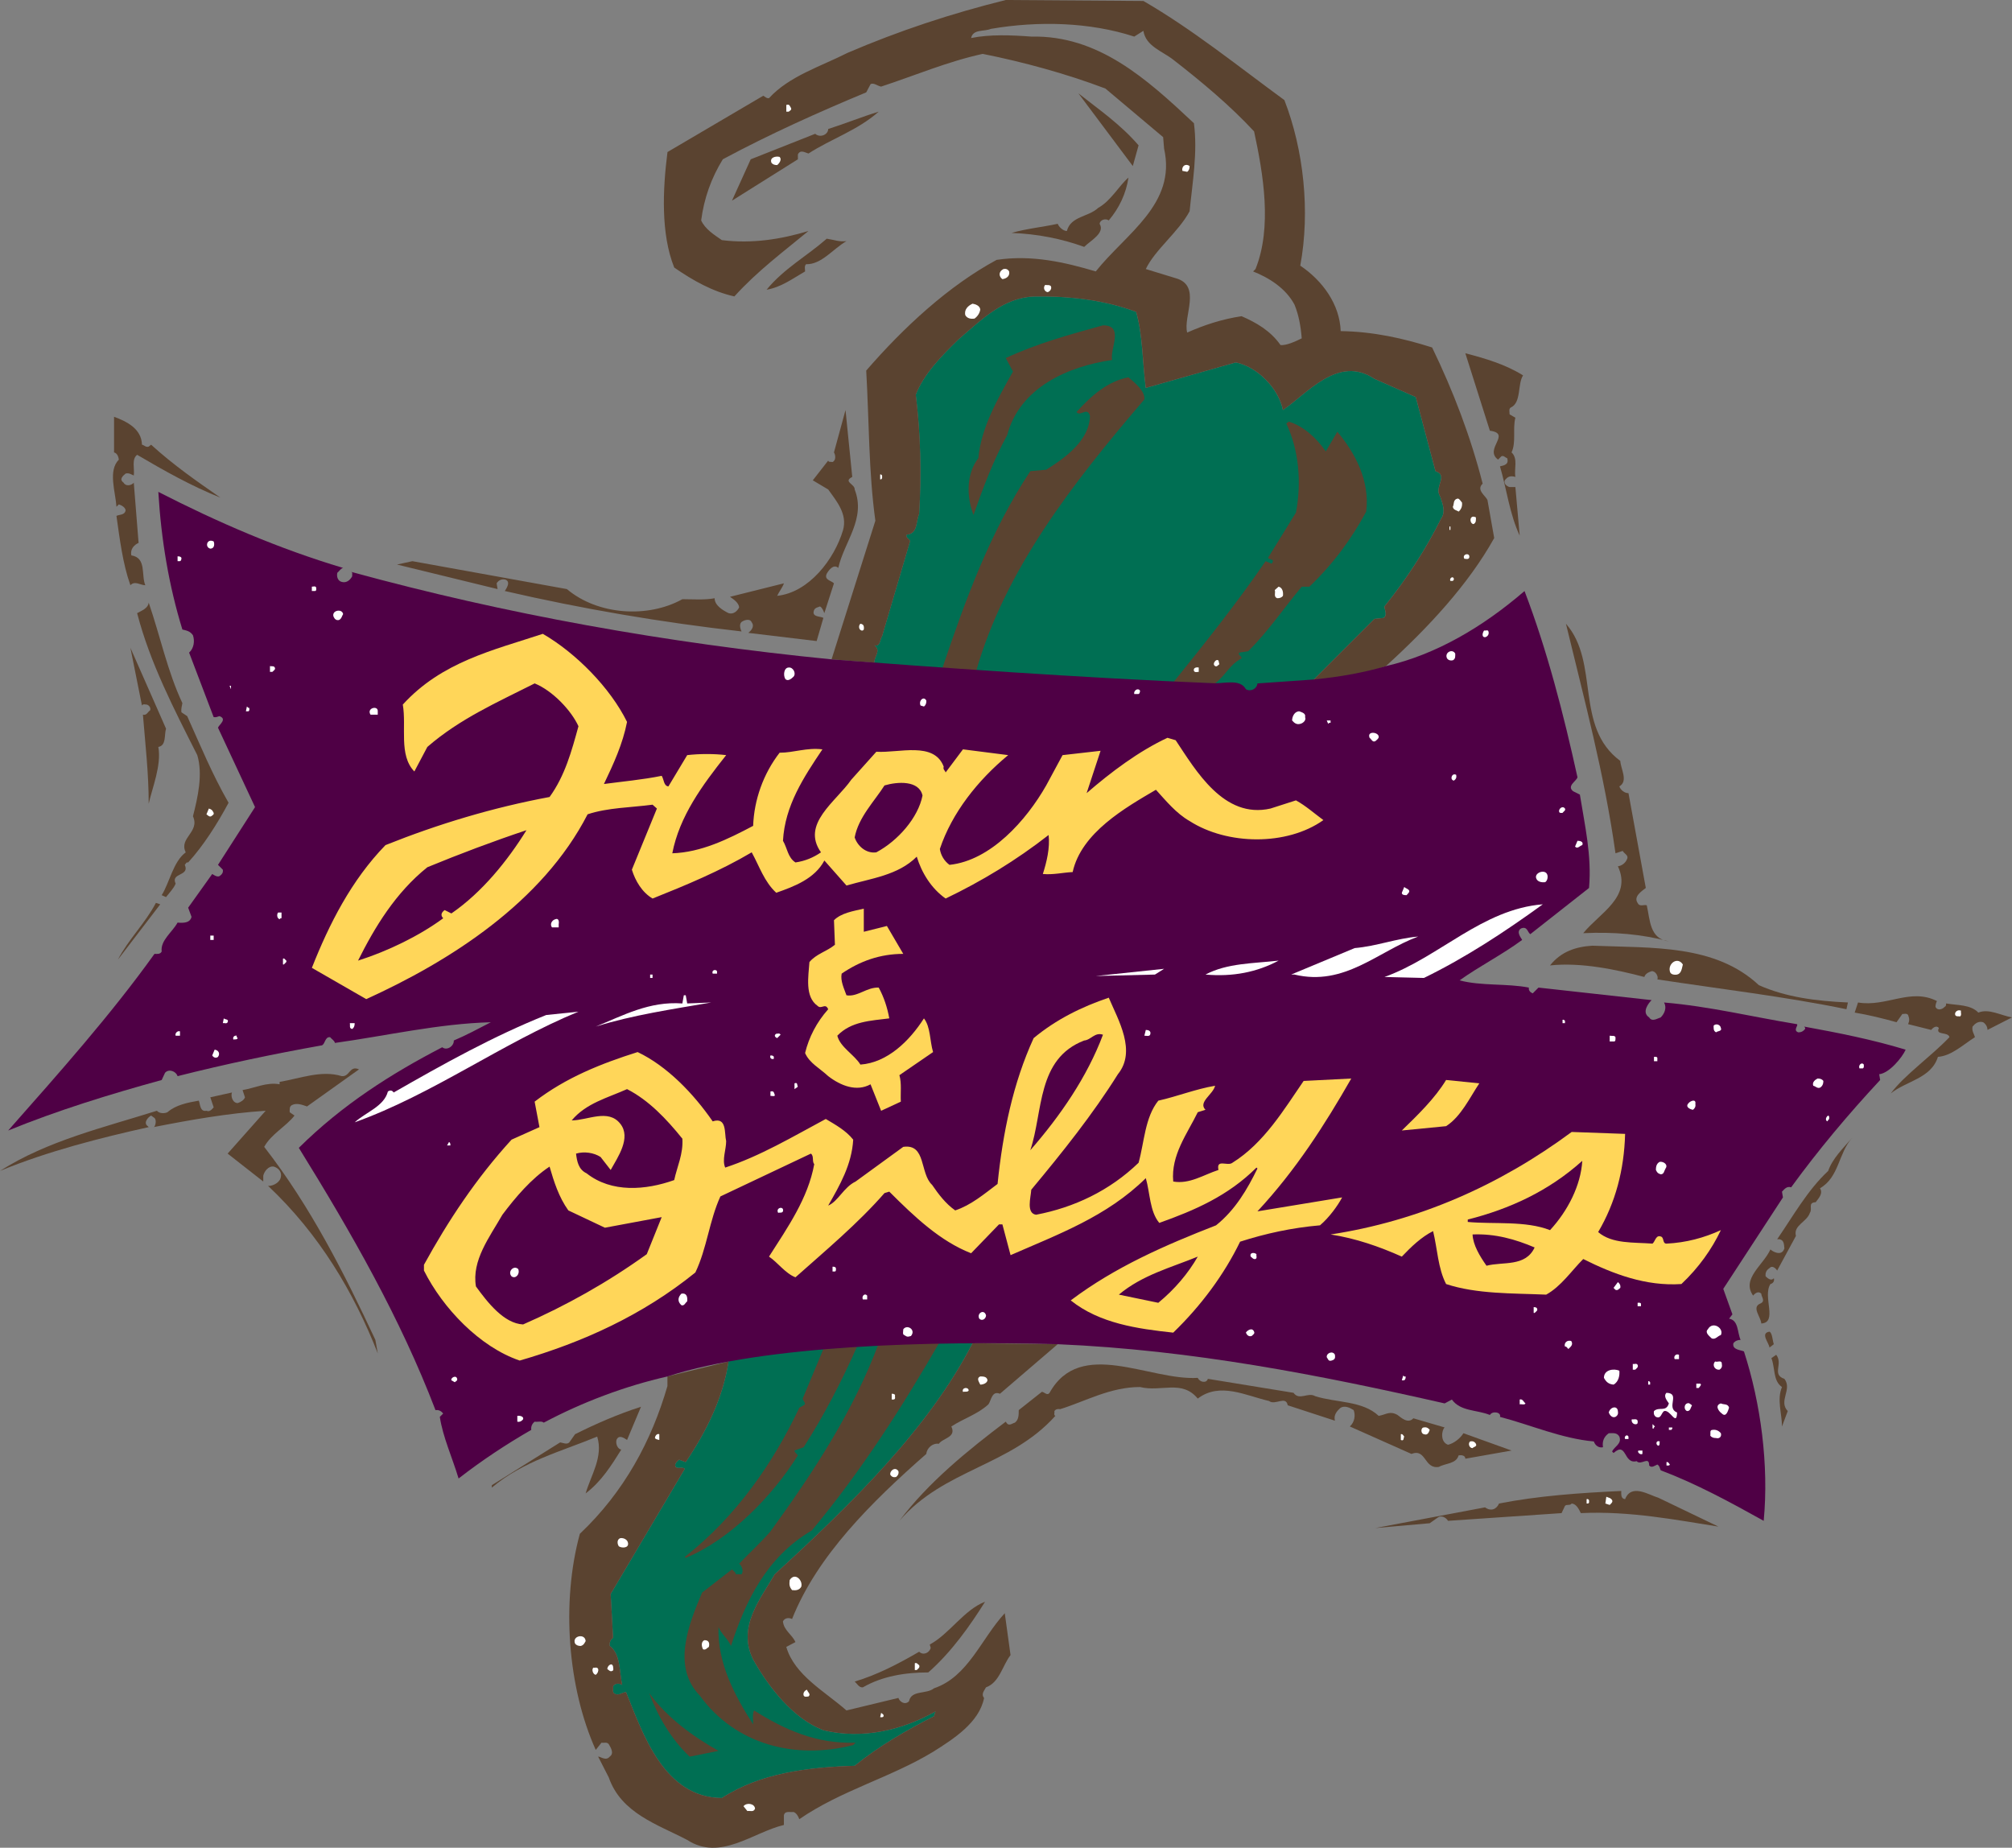 <?xml version="1.0" encoding="utf-8"?>
<!-- Generator: Adobe Illustrator 13.0.0, SVG Export Plug-In . SVG Version: 6.00 Build 14948)  -->
<!DOCTYPE svg PUBLIC "-//W3C//DTD SVG 1.0//EN" "http://www.w3.org/TR/2001/REC-SVG-20010904/DTD/svg10.dtd">
<svg version="1.0" id="Layer_1" xmlns="http://www.w3.org/2000/svg" xmlns:xlink="http://www.w3.org/1999/xlink" x="0px" y="0px"
	 width="187.086px" height="171.796px" viewBox="0 0 187.086 171.796" enable-background="new 0 0 187.086 171.796"
	 xml:space="preserve">
<rect x="0" y="0" width="187.086" height="171.796" fill="#808080" stroke="none"/>
<g>
	<path fill-rule="evenodd" clip-rule="evenodd" fill="#006F53" d="M90.434,124.889c-4.117,8.01-11.321,14.99-18.391,21.479
		c-1.387,2.371-3.491,4.922-2.014,7.92c1.432,2.551,3.714,5.504,6.533,6.578c3.669,0.895,7.428-0.045,10.426-1.746l-0.134,0.447
		c-2.551,1.299-5.057,2.73-7.383,4.609c-4.341,0.135-8.771,0.672-12.351,2.998c-5.37-0.045-7.338-5.951-8.905-9.844
		c-0.358,0-0.582,0.312-0.984,0.18c-0.358-0.135-0.179-0.447-0.224-0.717c0.179-0.357,0.671-0.268,0.85-0.135
		c-0.269-1.117-0.134-2.908-1.164-3.623c-0.044-0.359,0.09-0.582,0.313-0.762l-0.224-4.072l6.891-11.635
		c-0.224-0.223-0.627,0.045-0.85-0.178c-0.134-0.314,0.134-0.492,0.313-0.672l0.626,0.225c1.924-2.863,3.446-5.906,3.982-9.354
		l13.558-64.971c-0.044-0.582,0.671-1.119,0-1.611c0.582,0.134,0.492-0.537,0.716-0.851l2.595-8.815
		c0-0.269-0.447-0.313-0.313-0.626c1.074-0.09,0.85-1.253,1.164-1.924c0.224-3.714,0.134-7.518-0.313-11.098
		c0.761-1.924,2.327-3.535,3.982-5.146c2.148-1.834,4.162-3.893,7.069-3.982c3.402-0.045,6.578,0.358,9.443,1.432
		c0.625,2.193,0.58,4.699,0.895,7.07l8.367-2.372c2.014,0.403,3.982,2.416,4.385,4.43c2.283-1.565,5.146-5.146,8.502-2.908l3.85,1.7
		l1.834,6.891c1.252,0.403-0.18,1.477,0.447,2.372c0.18,0.582,0.537,1.387,0.09,2.014c-1.432,2.864-3.178,5.593-5.281,8.188
		c0,0.313,0.314,0.806-0.088,1.074l-0.852,0.09l-5.682,5.683L90.434,124.889L90.434,124.889z"/>
	<path fill-rule="evenodd" clip-rule="evenodd" fill="#5A4330" d="M122.115,63.227l5.682-5.683l0.852-0.09
		c0.402-0.268,0.088-0.76,0.088-1.074c2.104-2.595,3.85-5.325,5.281-8.188c0.447-0.626,0.09-1.432-0.09-2.014
		c-0.627-0.895,0.805-1.969-0.447-2.372l-1.834-6.891l-3.85-1.7c-3.355-2.238-6.219,1.343-8.502,2.908
		c-0.402-2.014-2.371-4.027-4.385-4.43l-8.367,2.372c-0.314-2.372-0.27-4.877-0.895-7.07c-2.865-1.074-6.041-1.477-9.443-1.432
		c-2.907,0.089-4.921,2.148-7.069,3.982c-1.655,1.611-3.221,3.222-3.982,5.146c0.448,3.58,0.538,7.383,0.313,11.098
		c-0.313,0.671-0.089,1.834-1.164,1.924c-0.134,0.313,0.313,0.358,0.313,0.626l-2.595,8.815c-0.224,0.313-0.134,0.984-0.716,0.851
		c0.671,0.492-0.044,1.029,0,1.611l-3.982-0.313l4.072-12.887c-0.626-4.519-0.582-9.307-0.85-13.961
		c3.49-4.027,7.652-7.875,12.126-10.292c3.267-0.493,6.354,0.224,9.218,1.074c2.818-3.535,7.518-6.265,6.354-11.411l-0.088-1.074
		l-5.371-4.52c-3.668-1.387-7.607-2.461-11.41-3.222c-3.267,0.716-6.309,2.013-9.441,3.042c-0.313-0.045-0.716-0.402-0.984-0.224
		l-0.403,0.761c-4.52,1.879-8.994,3.893-13.334,6.22c-1.074,1.745-1.746,3.625-2.014,5.683c0.358,0.805,1.208,1.342,1.924,1.834
		c2.819,0.358,5.549-0.089,8.054-0.85c-2.327,1.924-4.743,3.714-6.891,6.085c-2.014-0.447-3.849-1.477-5.593-2.685
		c-1.253-3.132-1.074-7.249-0.626-10.739l8.904-5.235c0.179,0.09,0.313,0.269,0.537,0.224c1.879-2.058,4.833-2.954,7.293-4.207
		C83.587,2.864,88.465,1.253,93.521,0l12.797,0.089c4.564,2.64,8.771,6.041,13.111,9.218c1.789,4.609,2.416,10.336,1.477,15.393
		c2.059,1.387,3.67,3.58,3.758,6.085c3.043,0.045,5.818,0.671,8.502,1.521c1.971,4.072,3.58,8.278,4.699,12.664
		c-0.627,0.582,0.27,1.119,0.447,1.521l0.627,3.535c-2.416,4.34-6.176,8.368-10.068,11.903
		C126.723,62.735,124.979,63.026,122.115,63.227L122.115,63.227z M92.134,2.685c-0.626,0.269-1.656,0-1.835,0.851
		c1.745-0.358,3.804-0.269,5.593-0.134c6.221-0.135,10.695,3.893,15.125,8.054c0.357,2.685-0.135,5.504-0.402,8.188
		c-1.029,1.924-3.223,3.58-4.072,5.37l2.773,0.85c2.461,0.671,0.672,3.58,1.074,5.056c1.611-0.716,3.268-1.253,5.057-1.521
		c1.342,0.582,2.686,1.343,3.625,2.685c0.537,0.045,1.342-0.313,1.969-0.626c-0.09-1.119-0.27-2.148-0.672-3.132
		c-0.805-1.521-2.371-2.506-3.848-3.087l0.223-0.224c1.566-3.893,0.717-8.86-0.133-12.798c-2.238-2.417-4.924-4.654-7.518-6.667
		c-1.029-0.805-2.551-1.253-2.775-2.685l-0.85,0.537C101.352,2.058,96.564,1.924,92.134,2.685L92.134,2.685z"/>
	<path fill-rule="evenodd" clip-rule="evenodd" fill="#5A4330" d="M105.871,13.513l-0.537,1.924l-5.057-6.757
		C102.201,10.202,104.172,11.544,105.871,13.513L105.871,13.513z"/>
	<path fill-rule="evenodd" clip-rule="evenodd" fill="#5A4330" d="M81.708,10.381c-1.969,1.745-4.385,2.506-6.533,3.893
		c-0.313-0.089-0.76-0.402-0.984,0.09v0.447l-6.13,3.848l1.745-3.848l5.996-2.372c0.448,0.403,1.208,0.089,1.208-0.447
		C78.576,11.5,80.097,10.874,81.708,10.381L81.708,10.381z"/>
	<path fill-rule="evenodd" clip-rule="evenodd" fill="#5A4330" d="M104.932,16.512c-0.225,1.477-0.85,2.819-1.834,3.982
		c-0.314-0.224-0.807-0.045-0.852,0.313c0.537,0.85-0.85,1.566-1.432,2.148c-2.104-0.761-4.34-1.208-6.756-1.298
		c1.387-0.402,2.864-0.537,4.295-0.85c0.09,0.269,0.492,0.671,0.85,0.671c0.359-1.387,2.014-1.298,2.91-2.148
		C103.32,18.659,104.037,17.272,104.932,16.512L104.932,16.512z"/>
	<path fill-rule="evenodd" clip-rule="evenodd" fill="#5A4330" d="M78.71,22.418c-1.253,0.716-2.327,2.192-3.758,2.147
		c-0.18,0.179-0.09,0.448-0.09,0.671c-1.164,0.671-2.237,1.477-3.58,1.7c1.611-1.969,3.759-3.132,5.594-4.743
		C77.502,22.284,78.039,22.508,78.71,22.418L78.71,22.418z"/>
	<path fill-rule="evenodd" clip-rule="evenodd" fill="#5A4330" d="M112.986,63.541c1.074-0.85,1.297-1.7,2.461-2.327
		c0-0.313-0.357-0.224-0.225-0.537l0.852-0.134c1.879-1.879,3.355-4.072,4.967-5.996h0.715c2.238-2.147,3.938-4.475,5.281-6.98
		c0.357-2.864-1.029-5.459-2.686-7.428l-1.074,1.834c-0.85-1.253-2.102-2.372-3.445-2.774l-0.223,0.179
		c1.162,2.461,1.432,5.459,0.895,8.278l-2.596,4.206c0.09,0.135,0.268,0.135,0.447,0.224c0,0.089,0,0.269-0.135,0.313l-0.537-0.224
		c-2.639,3.848-5.592,7.562-8.59,11.276L112.986,63.541L112.986,63.541z"/>
	<path fill-rule="evenodd" clip-rule="evenodd" fill="#5A4330" d="M90.747,62.466c2.685-9.441,8.948-17.496,15.661-25.327
		c0.09-0.76-0.85-1.521-1.477-2.058c-1.924,0.358-3.445,1.7-4.832,3.222c0.357,0.492,0.984-0.537,1.252,0.358
		c-0.045,2.282-2.281,3.893-4.072,5.011l-1.477,0.134c-3.758,5.683-6.041,11.992-8.188,18.346L90.747,62.466L90.747,62.466z"/>
	<path fill-rule="evenodd" clip-rule="evenodd" fill="#5A4330" d="M103.41,33.471c-4.072,0.582-8.591,2.55-9.755,6.98
		c-1.297,2.372-2.237,4.877-3.132,7.428c-0.671-1.701-0.671-3.849,0.447-5.28c0.269-2.864,1.79-5.504,3.222-8.055l-0.671-1.253
		c2.864-1.342,5.952-2.192,9.04-3.043C104.574,30.249,103.186,32.442,103.41,33.471L103.41,33.471z"/>
	<path fill-rule="evenodd" clip-rule="evenodd" fill="#5A4330" d="M141.623,34.902c-0.535,0.806-0.133,2.551-1.162,2.998
		c-0.18,0.135-0.09,0.403-0.09,0.626l0.537,0.313c-0.268,1.029,0.09,2.282-0.357,3.222c0.625,0.582,0.223,1.521,0.357,2.282
		c-0.447-0.134-0.717-0.045-0.984,0.313c-0.135,0.313,0.223,0.582,0.447,0.627h0.537l0.402,4.519
		c-0.939-2.013-1.207-4.295-1.834-6.443c0.402-0.09,0.85-0.179,0.67-0.761c-0.178-0.045-0.312-0.269-0.535-0.179l-0.314,0.313
		c-1.342-0.984,1.299-2.416-0.76-2.685l-2.283-7.204C138.135,33.336,139.969,33.874,141.623,34.902L141.623,34.902z"/>
	<path fill-rule="evenodd" clip-rule="evenodd" fill="#5A4330" d="M90.434,124.889c-4.117,8.01-11.321,14.99-18.391,21.479
		c-1.387,2.371-3.491,4.922-2.014,7.92c1.432,2.551,3.714,5.504,6.533,6.578c3.669,0.895,7.428-0.045,10.426-1.746l-0.134,0.447
		c-2.551,1.299-5.057,2.73-7.383,4.609c-4.341,0.135-8.771,0.672-12.351,2.998c-5.37-0.045-7.338-5.951-8.905-9.844
		c-0.358,0-0.582,0.312-0.984,0.18c-0.358-0.135-0.179-0.447-0.224-0.717c0.179-0.357,0.671-0.268,0.85-0.135
		c-0.269-1.117-0.134-2.908-1.164-3.623c-0.044-0.359,0.09-0.582,0.313-0.762l-0.224-4.072l6.891-11.635
		c-0.224-0.223-0.627,0.045-0.85-0.178c-0.134-0.314,0.134-0.492,0.313-0.672l0.626,0.225c1.924-2.863,3.446-5.906,3.982-9.354
		l-5.683,1.389v0.895c-1.477,5.102-4.027,9.844-8.144,13.736c-1.745,6.4-1.119,14.32,1.477,20.092l0.537-0.672
		c0.224,0.047,0.493-0.088,0.672,0.135c0.179,0.314,0.537,0.852,0.089,1.164c-0.358,0.447-0.895-0.045-1.074,0l0.985,1.924
		c1.163,3.355,4.564,4.385,7.293,5.818c3.087,2.012,6.13-0.717,8.994-1.389v-0.895c0.089-0.447,0.537-0.268,0.895-0.312
		c0.269,0.09,0.448,0.402,0.537,0.67c3.893-2.684,8.458-3.848,12.44-6.264c1.924-1.209,4.295-2.73,4.743-5.012
		c-0.313-0.357,0.044-0.717,0.179-0.984c1.252-0.447,1.521-2.014,2.281-2.998l-0.537-3.893c-2.192,2.371-3.401,5.906-6.578,6.98
		c-0.716,0.582-2.103,0.133-2.327,1.207c-0.402,0.404-0.895,0-0.984-0.312l-4.833,1.164c-1.969-1.746-4.833-3.268-5.593-5.908
		l0.85-0.447c-0.313-0.715-1.074-1.074-1.163-1.924c0.179-0.357,0.582-0.357,0.85-0.223c2.327-5.863,7.383-10.875,12.484-15.35
		c0.044-0.537,0.582-1.029,1.163-0.939c0.358-0.537,1.656-0.582,1.164-1.611c1.164-0.76,2.417-1.117,3.446-2.057
		c0.268-0.359,0.313-1.299,1.074-0.986l5.369-4.607L90.434,124.889L90.434,124.889z"/>
	<path fill-rule="evenodd" clip-rule="evenodd" fill="#5A4330" d="M76.562,125.426l-1.924,4.609c0,0.223,0.403,0.447,0.089,0.625
		l-0.403,0.225c-2.416,5.102-5.817,10.068-10.649,13.871l0.089,0.09c4.117-1.701,8.054-5.729,10.426-9.531
		c-0.089-0.135-0.313-0.27-0.313-0.447l0.85-0.312c1.924-2.998,3.535-6.131,4.967-9.354L76.562,125.426L76.562,125.426z"/>
	<path fill-rule="evenodd" clip-rule="evenodd" fill="#5A4330" d="M81.708,124.889c-2.327,6.264-6.041,11.947-10.068,17.496
		c-0.895,1.029-1.969,2.014-2.909,2.998c0.224,0.18,0.447,0.67,0.224,0.984h-0.537c0-0.18-0.224-0.314-0.358-0.447l-2.774,2.146
		c-1.208,2.865-2.864,6.848-0.224,9.576c3.312,4.564,8.86,5.996,14.274,4.609l0.224-0.225c-3.624,0.135-6.622-1.207-9.441-2.996
		c-0.179,0.357-0.089,0.85-0.089,1.297c-1.745-2.73-3.312-5.684-3.222-9.039c0.268,0.627,0.895,1.119,1.163,1.746
		c1.343-4.162,3.311-8.279,7.518-10.74c4.654-5.594,8.413-11.5,11.903-17.541L81.708,124.889L81.708,124.889z"/>
	<path fill-rule="evenodd" clip-rule="evenodd" fill="#5A4330" d="M111.375,128.109c0.18,0.404,0.805,0.537,0.939,0.09l7.965,1.299
		c0.537,0.76,1.344-0.09,2.014,0.312c1.969,0.627,4.385,0.402,5.906,1.834c0.717-0.133,1.029-0.492,1.746-0.088
		c0.357,0.268,0.984,0.85,1.477,0.312l2.908,0.85c-0.268,0.225-0.447,1.344,0.314,1.611c0.58-0.135,1.162-0.627,1.432-1.074
		l4.475,1.611l-4.297,0.76c0-0.312-0.357-0.357-0.625-0.312c-0.225,0.805-1.209,0.717-1.836,1.074
		c-1.387,0.223-1.162-1.746-2.551-1.209l-5.727-2.551c0.447-0.402,0.537-1.027,0.357-1.521c-0.357-0.223-0.805-0.447-1.209-0.223
		c-0.357,0.312-0.67,0.672-0.535,1.207l-4.387-1.432c-0.178-0.939-1.162,0.045-1.744-0.402c-2.148-0.492-4.564-1.789-6.623-0.223
		c-1.477-1.791-3.4-0.582-5.369-1.074c-2.775,0-5.102,1.342-7.428,2.059c-0.225-0.045-0.402,0-0.537,0.178
		c0.045,0.135-0.09,0.359,0.09,0.447c-4.207,4.699-10.337,4.922-14.499,9.756c2.685-3.58,6.398-6.578,9.889-9.219
		c0.269,0.492,0.537,0.18,0.85,0.09c0.358-0.268,0.358-0.715,0.358-1.164l2.148-1.699c0.225,0,0.492,0.402,0.717,0.09
		C100.457,124.352,106.855,128.379,111.375,128.109L111.375,128.109z"/>
	<path fill-rule="evenodd" clip-rule="evenodd" fill="#5A4330" d="M58.306,133.883c-0.269-0.18-0.761-0.537-0.985,0
		c-0.089,0.402,0.135,0.85,0.448,0.895c-0.895,1.432-1.835,2.953-3.312,4.072c0.492-1.701,1.656-3.4,1.074-5.281
		c-3.355,1.389-6.891,2.283-9.799,4.744v-0.225l6.354-3.98c0.268,0.043,0.626,0.223,0.85,0l0.537-0.762
		c1.969-0.984,4.027-1.879,6.13-2.551L58.306,133.883L58.306,133.883z"/>
	<path fill-rule="evenodd" clip-rule="evenodd" fill="#5A4330" d="M86.317,155.496c-2.192,0-4.295,0.357-6.085,1.387
		c-0.358,0.045-0.537-0.357-0.76-0.537c2.103-0.627,4.071-1.656,5.996-2.775c0.358,0.359,0.94,0.135,1.074-0.357l-0.09-0.312
		c1.835-0.984,3.177-3.223,5.146-3.982C90.255,151.064,88.51,153.57,86.317,155.496L86.317,155.496z"/>
	<path fill-rule="evenodd" clip-rule="evenodd" fill="#5A4330" d="M66.808,162.789l-2.685,0.537
		c-1.745-1.656-2.953-3.76-3.759-5.906C62.064,159.746,64.436,161.447,66.808,162.789L66.808,162.789z"/>
	<path fill-rule="evenodd" clip-rule="evenodd" fill="#5A4330" d="M163.551,91.598c2.506,1.117,5.324,1.477,8.277,1.609
		l-0.135,0.627c-5.637-1.164-11.723-1.879-17.584-2.773c0.133-0.27-0.18-0.807-0.537-0.762c-0.27,0.09-0.582,0.225-0.672,0.537
		c-2.551-0.672-5.861-1.387-8.771-1.074c1.029-1.297,2.418-1.744,3.939-1.834C153.66,88.15,159.479,87.793,163.551,91.598
		L163.551,91.598z"/>
	<path fill-rule="evenodd" clip-rule="evenodd" fill="#5A4330" d="M180.107,93.074c-0.09,0.178-0.135,0.357-0.135,0.535
		c0.178,0.404,0.67,0.225,0.85,0c0.135-0.043,0.135-0.178,0.135-0.312c1.029,0.18,2.281,0.09,2.998,0.85
		c0.984-0.402,2.102,0.27,3.131,0.447l-2.281,1.164c0-0.268-0.135-0.537-0.402-0.715c-0.447-0.135-0.762,0.133-0.984,0.402
		c-0.09,0.402,0.135,0.67,0.223,0.984c-1.117,0.715-2.191,1.744-3.445,1.834c-0.625,2.014-2.953,2.238-4.385,3.4
		c1.254-1.699,3.76-3.445,5.459-5.234c-0.135-0.537-1.342-0.135-0.984-0.85c-0.223-0.27-0.537-0.045-0.715,0.178l-2.148-0.537
		c0.135-0.312,0.135-0.492,0-0.85c-0.135-0.18-0.357-0.09-0.537-0.09l-0.537,0.762c-1.297-0.359-2.551-0.672-3.893-0.896
		l0.312-0.939C175.408,93.654,177.645,91.82,180.107,93.074L180.107,93.074z"/>
	<path fill-rule="evenodd" clip-rule="evenodd" fill="#5A4330" d="M169.232,110.48c0.314,0.492-0.133,0.939-0.402,1.297
		c-0.76,0.045-0.268,0.582-0.537,0.984c-0.268,0.85-1.566,1.164-1.297,2.148l-1.746,3.221c-0.178-0.268-0.492-0.492-0.715-0.223
		c-0.27,0.178-0.402,0.402-0.359,0.76c0.225,0.225,0.537,0.447,0.762,0.18c0.09,0.268-0.09,0.492-0.314,0.537
		c-0.76,1.164,0.717,3.58-0.85,3.67c-0.045-0.627-0.895-1.479-0.135-1.836c0.582-0.223,0.135-0.627,0.135-0.939
		c-0.268-0.268-0.582-0.045-0.76,0.18c-1.119-1.566,0.984-2.865,1.609-4.297c0.045,0.09,1.029,0.762,1.299-0.088
		c-0.045-0.314,0-0.762-0.447-0.852h-0.225c1.477-2.148,2.82-4.564,4.744-6.354c0.402-1.164,1.387-2.104,2.236-3.088
		C170.934,107.213,171.023,109.451,169.232,110.48L169.232,110.48z"/>
	<path fill-rule="evenodd" clip-rule="evenodd" fill="#5A4330" d="M10.963,89.225c0.939-1.834,2.55-3.4,3.535-5.279l0.402,0.134
		L10.963,89.225L10.963,89.225z"/>
	<path fill-rule="evenodd" clip-rule="evenodd" fill="#5A4330" d="M28.549,102.873c-0.403-0.135-0.94-0.357-1.387-0.135
		c-0.269,0.135-0.224,0.402-0.224,0.672l0.447,0.312c-0.805,1.029-2.148,1.701-2.819,2.908c4.341,5.594,7.428,11.725,10.337,17.945
		l0.224,1.252c-2.237-5.684-5.414-11.053-10.202-15.572c0.269,0.045,0.984-0.178,1.164-0.715c0.179-0.537-0.179-0.939-0.626-1.074
		c-0.493-0.09-0.896,0.447-0.984,0.85v0.537l-3.312-2.596l3.535-3.982c-3.49,0.225-7.025,0.85-10.426,1.521
		c0.089,0.09,0.357-0.582,0.089-0.85l-0.313-0.225c-0.269,0.135-0.761,0.672-0.313,0.984l0.09,0.09
		c-4.43,0.984-9.397,2.238-13.827,4.072c4.43-2.818,9.621-4.027,14.588-5.594c0.223,0.27,0.716,0.27,0.984,0.135
		c0.761-0.672,1.879-0.895,2.909-1.074c0.134,0.268,0.089,1.074,0.716,0.939c0.313,0.135,0.492-0.135,0.671-0.312l-0.313-0.939
		l2.014-0.447c-0.134,0.312,0.044,0.984,0.537,0.984c0.269-0.09,0.582-0.27,0.671-0.537l-0.224-0.672
		c1.119-0.18,2.237-0.76,3.445-0.537v-0.223c1.879-0.314,3.893-1.119,5.772-0.537c0.761,0.088,0.716-1.029,1.611-0.627
		L28.549,102.873L28.549,102.873z"/>
	<path fill-rule="evenodd" clip-rule="evenodd" fill="#5A4330" d="M79.247,44.344c-0.895,0.447,0.269,0.671,0.224,1.164
		c1.074,2.729-0.985,4.877-1.522,7.293c-0.447-0.402-0.895,0.224-1.074,0.537c-0.269,0.582,0.402,0.627,0.671,0.896l-0.895,2.774
		c-0.089-0.224-0.179-0.492-0.403-0.626c-0.179,0.089-0.403,0.089-0.537,0.313c-0.313,0.716,0.626,0.582,0.851,0.76l-0.626,2.148
		l-6.354-0.761c0.224-0.179,0.626-0.582,0.313-0.984c-0.134-0.358-0.626-0.224-0.85-0.09c-0.358,0.179-0.224,0.671-0.09,0.94
		c-7.517-0.85-14.855-2.104-22.015-3.759c0.044-0.09,0.671-0.895,0-1.074c-0.358-0.045-0.582,0.089-0.761,0.358l0.089,0.537
		l-9.352-2.282l1.432-0.313l14.364,2.595c2.864,2.417,7.517,2.729,10.739,0.94c0.984,0,2.059,0.089,2.999-0.089
		c0,0.671,0.761,1.119,1.297,1.387c0.447,0.135,0.805-0.179,0.984-0.537c-0.044-0.447-0.537-0.76-0.85-0.984l5.012-1.253
		c-0.134,0.402-0.447,0.761-0.626,1.163c2.953-0.313,5.325-3.4,6.13-6.13c0.402-1.477-0.582-2.641-1.387-3.759l-1.432-0.851
		l1.432-1.834c0.044,0.179,0.268,0.089,0.403,0.134c0.358-0.179,0.268-0.671,0.134-0.895l1.074-3.938L79.247,44.344L79.247,44.344z"
		/>
	<path fill-rule="evenodd" clip-rule="evenodd" fill="#5A4330" d="M13.201,41.346c0.224,0.045,0.358,0.269,0.626,0.179l0.224-0.179
		c2.058,1.879,4.251,3.4,6.444,4.922c-2.685-1.074-5.235-2.506-7.742-3.982c-0.537,0.403-0.224,1.298-0.313,1.924
		c-0.224-0.089-0.447-0.269-0.761-0.179c-0.269,0.224-0.626,0.537-0.179,0.851c0.179,0.357,0.716,0.268,0.94,0l0.447,5.593
		c-0.403,0.179-0.805,0.582-0.671,1.163c1.432,0.224,0.895,1.835,1.297,2.775c-0.447,0-0.984-0.448-1.387,0
		c-0.716-2.014-0.984-4.251-1.297-6.444c0.179-0.134,0.805-0.045,0.85-0.537c-0.045-0.268-0.358-0.447-0.626-0.537l-0.224,0.223
		c-0.089-1.387-0.806-3.356,0.224-4.385c-0.045-0.268-0.134-0.582-0.448-0.671V38.75C11.813,39.198,13.156,39.87,13.201,41.346
		L13.201,41.346z"/>
	<path fill-rule="evenodd" clip-rule="evenodd" fill="#5A4330" d="M16.959,65.375c-0.045,0.269-0.134,0.537-0.09,0.851l0.537,0.357
		c1.208,2.685,2.327,5.415,3.848,8.055c-1.029,1.924-2.327,3.982-3.759,5.549c-0.179-0.045-0.224,0.134-0.313,0.224
		c0.492,1.074-1.343,0.716-0.85,1.745c-0.179,0.448-0.582,0.85-0.895,1.253l-0.403-0.179c0.716-1.119,1.074-3.132,2.237-3.982
		c-0.671-1.342,1.342-1.879,0.671-3.356c0.448-1.745,0.939-3.893,0.402-5.683c-2.147-4.251-4.385-8.547-5.593-13.201
		c0.403-0.224,1.029-0.447,1.074-0.984C14.901,59.155,15.572,62.422,16.959,65.375L16.959,65.375z"/>
	<path fill-rule="evenodd" clip-rule="evenodd" fill="#5A4330" d="M150.662,70.745c0.045,0.761,0.762,1.879-0.088,2.372
		c0.133,0.358,0.492,0.627,0.85,0.627l1.611,8.815c-0.404,0.313-1.164,0.806-0.762,1.387c0.18,0.403,0.582,0.134,0.852,0.224
		c0.312,1.387,0.268,3.132,2.057,3.356c-2.506-0.672-5.145-0.896-7.965-0.762c1.521-1.879,4.564-3.355,3.223-6.219
		c0.357-0.045,0.715-0.313,0.85-0.671c0.18-0.358-0.268-0.492-0.402-0.761l-0.672,0.224c-1.029-7.339-2.908-14.319-4.607-21.344
		C148.783,61.617,146.367,67.568,150.662,70.745L150.662,70.745z"/>
	<path fill-rule="evenodd" clip-rule="evenodd" fill="#5A4330" d="M15.438,67.747c-0.179,0.582,0.045,1.566-0.716,1.7
		c0.313,1.7-0.582,3.848-0.895,5.28c0-2.819-0.313-5.503-0.537-8.278c0.358,0.089,0.447-0.269,0.671-0.403
		c0.089-0.269-0.134-0.492-0.313-0.537c-0.135,0-0.358-0.089-0.448,0.089l-1.074-5.369L15.438,67.747L15.438,67.747z"/>
	<path fill-rule="evenodd" clip-rule="evenodd" fill="#5A4330" d="M150.752,138.625c0,0.314-0.045,0.717,0.359,0.762
		c0.58-1.477,2.191-0.402,3.086-0.135l5.594,2.686c-3.713-0.582-8.232-1.477-12.797-1.254c-0.18-0.357-0.402-0.85-0.852-0.895
		c-0.133,0.225-0.49,0.045-0.625,0.225l-0.314,0.67l-10.559,0.717c-0.18-0.314-0.627-0.537-0.941-0.314l-0.76,0.537l-5.057,0.447
		l10.203-1.924c0.537,0.404,1.074,0.18,1.297-0.357C143.057,139.074,146.859,138.805,150.752,138.625L150.752,138.625z"/>
	<path fill-rule="evenodd" clip-rule="evenodd" fill="#5A4330" d="M164.938,124.979l-0.402,0.312c-0.045-0.447-0.896-1.342,0-1.477
		C164.803,123.949,164.803,124.576,164.938,124.979L164.938,124.979z"/>
	<path fill-rule="evenodd" clip-rule="evenodd" fill="#5A4330" d="M165.922,128.199c0.76,0.984-0.582,2.059,0.312,2.998
		l-0.537,1.432c0-1.207-0.492-2.506,0-3.668c-0.85-0.582-0.625-1.791-0.984-2.686l0.447-0.312
		C165.832,126.812,164.713,127.797,165.922,128.199L165.922,128.199z"/>
	<path fill-rule="evenodd" clip-rule="evenodd" fill="#4F0045" d="M98.354,124.979c12.529,0.537,24.342,2.863,35.977,5.504
		l0.672-0.359c0.805,1.119,2.326,0.939,3.535,1.434c0.223-0.404,1.074-0.27,0.939,0.178c2.908,0.762,5.727,2.014,8.725,2.283
		c0.135,0.402,0.492,0.625,0.852,0.537c-0.09-0.537,0.088-0.986,0.537-1.299c0.357,0,0.76-0.09,0.984,0.312
		c0.268,0.672-0.492,0.941-0.672,1.389l0.135,0.135c1.252-1.119,0.895,1.072,2.146,0.76c0.404,0.447,1.164-0.537,1.164,0.402
		c0.225,0.27,0.537,0,0.762-0.09c0.223,0.135,0.223,0.359,0.312,0.537c3.311,1.254,6.443,2.953,9.576,4.699
		c0.492-5.191-0.27-10.918-1.836-15.752c-0.268-0.133-1.117-0.133-0.984-0.76c0.18-0.225,0.404-0.312,0.672-0.312
		c-0.312-0.672-0.18-1.836-1.074-1.971l0.314-0.402l-0.852-2.371l5.549-8.502l-0.09-0.537c0.225-0.225,0.447-0.537,0.852-0.402
		c2.506-3.445,5.279-6.758,8.277-9.979l-0.09-0.537c0.939-0.09,2.148-1.566,2.461-2.281c-3.086-0.941-6.264-1.566-9.441-2.148
		c0.045,0.045,0.135,0.135,0.09,0.223c-0.18,0.225-0.357,0.314-0.627,0.314c-0.537-0.18,0.045-0.672-0.133-0.762
		c-4.117-0.67-8.1-1.654-12.352-2.014c0.27,0.492,0.045,1.029-0.312,1.387c-0.312,0.09-0.805,0.449-1.074,0
		c-0.76-0.492,0-1.387,0.225-1.609l-10.516-1.164l-0.537,0.537c-0.225-0.09-0.404-0.27-0.357-0.537
		c-2.059-0.402-4.432-0.135-6.445-0.672c1.881-1.342,3.939-2.371,5.818-3.758c-0.045-0.135-0.627-0.761-0.09-1.074
		c0.582-0.224,0.582,0.357,0.85,0.537l5.459-4.295c0.27-2.998-0.402-5.862-0.85-8.681l-0.627-0.313
		c-0.625-0.492,0.314-0.94,0.404-1.297c-1.299-5.907-2.82-11.813-4.924-17.317c-3.893,3.356-8.232,5.907-12.887,6.98
		c-1.887,0.563-4.176,0.999-6.773,1.249l-5.174,0.362c-0.045,0.492-0.627,0.806-1.074,0.537c-0.537-0.985-2-0.518-2.965-0.556
		c-12.518-0.496-26.575-1.532-35.562-2.219c-15.393-1.521-30.338-4.206-44.702-8.144c0.224,0.045,0.09,0.269,0.134,0.403
		c-0.179,0.358-0.537,0.671-0.984,0.537c-0.358-0.089-0.492-0.492-0.403-0.851c0.179-0.134,0.313-0.402,0.537-0.447
		c-5.996-1.79-11.679-4.251-17.183-7.07c0.268,4.475,0.984,8.726,2.237,12.797c0.357,0.09,0.716,0.134,0.984,0.537
		c0.179,0.537,0.089,1.208-0.358,1.611l2.282,5.996c0.224,0.045,0.357-0.045,0.537-0.09c0.761,0.269-0.045,0.806-0.134,1.074
		l3.445,7.383l-3.445,5.37l0.448,0.448c0.044,0.224-0.045,0.402-0.224,0.537c-0.224,0.223-0.537,0-0.761-0.135l-2.237,3.132
		l0.313,0.85c-0.134,0.582-0.761,0.582-1.298,0.537c-0.492,0.895-1.611,1.656-1.477,2.686c-0.134,0.268-0.403,0.223-0.671,0.223
		c-4.072,5.684-8.86,11.053-13.603,16.422c4.609-1.879,9.397-3.355,14.274-4.697l0.313-0.672c0.358-0.402,1.029-0.135,1.163,0.314
		c4.43-1.119,8.905-2.059,13.424-2.865c0.313-0.133,0.269-0.805,0.761-0.76c0.134,0.178,0.403,0.312,0.447,0.537
		c4.833-0.672,9.621-1.791,14.498-1.924c-1.119,0.58-2.282,1.207-3.446,1.699c0.045,0.492-0.626,0.984-1.074,0.627
		c-4.743,2.461-9.263,5.324-13.334,9.352c4.877,7.877,9.442,15.842,12.708,24.387c0.313-0.045,0.537,0.09,0.716,0.314l-0.313,0.312
		c0.269,1.834,1.164,3.803,1.745,5.729c2.192-1.701,4.43-3.178,6.757-4.52c-0.044-0.314,0.089-0.582,0.313-0.762
		c0.313,0.045,0.626-0.09,0.851,0.09c3.625-1.924,7.562-3.4,11.5-4.295C71.133,125.037,86.794,124.664,98.354,124.979
		L98.354,124.979z"/>
	<path fill-rule="evenodd" clip-rule="evenodd" fill="#FFD659" d="M58.306,67.121c-0.403,2.058-1.253,3.893-2.148,5.772
		c1.656-0.224,3.625-0.402,5.37-0.761c0.224,0.358,0.179,0.94,0.626,0.984l1.746-2.908c1.163-0.134,2.506-0.134,3.625,0
		c-2.237,2.819-4.341,5.683-5.012,9.128c2.685-0.09,5.146-1.298,7.518-2.551c0.089-2.416,0.939-4.833,2.461-6.801
		c1.343,0,2.506-0.493,3.982-0.313c-1.745,2.596-3.49,5.235-3.669,8.502c0.402,0.671,0.447,1.566,1.163,2.014
		c0.895-0.134,1.656-0.448,2.372-0.94c-1.879-2.64,1.387-4.698,2.819-6.756l2.327-2.596c2.103,0.134,5.37-0.984,6.265,1.387
		c-0.09,0.269,0.134,0.358,0.179,0.537l1.611-2.148l4.206,0.537c-2.818,2.327-5.235,5.37-6.354,8.726
		c0.089,0.582,0.403,1.119,0.895,1.477c3.848-0.403,7.159-4.161,8.993-7.383l1.521-2.819l3.535-0.403l-1.297,3.938
		c2.281-1.969,4.832-3.893,7.518-5.146l0.76,0.224c1.881,2.819,4.475,7.338,8.816,6.354l2.371-0.761
		c0.895,0.492,1.701,1.208,2.551,1.835c-3.402,2.416-8.949,2.327-12.439,0.089c-1.254-0.716-2.193-1.879-3.133-2.909
		c-2.82,1.656-6.936,3.982-7.742,7.652c-0.939,0.044-1.789,0.268-2.773,0.179c0.357-1.119,0.672-2.417,0.537-3.625
		c-3.043,2.372-6.22,4.296-9.576,5.907c-1.342-0.939-2.237-2.417-2.685-3.893c-1.745,1.746-4.251,2.014-6.533,2.685l-2.058-2.327
		c-0.895,1.7-2.819,2.417-4.475,2.998c-1.119-1.029-1.566-2.461-2.282-3.759c-2.954,1.746-6.085,3.043-9.218,4.296
		c-0.984-0.582-1.61-1.656-1.924-2.685l2.327-5.683l-0.403-0.358c-2.013,0.269-4.161,0.269-6.041,0.895
		c-4.206,8.189-12.797,13.648-20.583,17.183l-5.056-2.908c1.61-4.072,3.669-8.144,6.846-11.411c4.922-1.969,9.978-3.49,15.258-4.475
		c1.432-1.969,2.059-4.295,2.685-6.577c-0.671-1.477-2.417-3.312-4.072-3.983c-3.445,1.745-6.936,3.267-9.979,5.907l-1.208,2.282
		c-1.477-1.521-0.716-4.161-1.074-6.22c3.625-3.982,8.412-5.056,13.021-6.578C53.562,60.722,56.739,63.943,58.306,67.121
		L58.306,67.121z M82.245,73.027c-0.94,1.477-2.417,2.954-2.774,4.833c0.268,0.806,1.074,1.522,2.013,1.387
		c2.014-1.074,3.893-3.222,4.296-5.28C85.467,72.535,83.453,72.669,82.245,73.027L82.245,73.027z M48.954,77.188
		c-3.088,1.029-6.175,2.193-9.218,3.445c-2.953,2.372-4.877,5.548-6.443,8.681c2.819-0.895,5.728-2.326,7.92-3.938
		c-0.268-0.268-0.179-0.537,0.134-0.761l0.626,0.313C44.836,82.961,47.208,80.007,48.954,77.188L48.954,77.188z"/>
	<path fill-rule="evenodd" clip-rule="evenodd" fill="#FFD659" d="M82.469,86.093l1.521,2.595c-2.148,0-4.027,0.672-5.728,1.836
		c-0.134,0.67,0.224,1.387,0.447,2.014c1.029,0.178,1.879-0.762,2.998-0.717c0.492,0.895,0.805,1.879,0.984,2.863
		c-1.745,0.225-3.535,0.27-4.833,1.611c0.269,1.074,1.566,1.746,2.148,2.686c2.505-0.18,4.564-2.193,5.907-4.297
		c0.626,0.807,0.537,2.104,0.85,3.133l-3.132,2.148c0.224,0.76,0.089,1.654,0.134,2.461l-1.834,0.85l-0.984-2.461
		c-1.298,0.717-2.774,0.135-3.938-0.76c-0.761-0.717-1.745-1.209-2.148-2.148c0.358-1.477,1.074-2.863,2.148-4.072
		c-0.269-0.627-0.626,0.045-0.985-0.312c-1.208-0.852-0.85-2.73-0.76-4.072c0.626-0.762,1.611-0.984,2.372-1.611l-0.089-2.282
		c0.671-0.671,1.79-0.85,2.774-1.074v2.148L82.469,86.093L82.469,86.093z"/>
	<path fill-rule="evenodd" clip-rule="evenodd" fill="#FFD659" d="M137.553,100.725c-0.895,1.344-1.701,3.088-3.088,3.982
		l-4.117,0.402c1.477-1.432,3.088-2.998,4.117-4.697L137.553,100.725L137.553,100.725z"/>
	<path fill-rule="evenodd" clip-rule="evenodd" fill="#FFD659" d="M151.111,105.424c-0.09,3.355-0.896,6.398-2.506,9.129
		c1.297,1.117,3.311,0.939,5.055,1.074c0.27-0.225,0.314-0.896,0.852-0.627c0.223,0.178,0.09,0.627,0.447,0.627
		c1.834-0.09,3.49-0.539,5.057-1.254c-0.852,1.789-2.059,3.49-3.67,5.012c-3.311,0.223-6.354-0.939-9.129-2.326
		c-1.074,1.072-2.059,2.549-3.445,3.311c-3.176-0.135-6.443-0.045-9.307-0.984c-0.762-1.477-0.805-3.268-1.209-4.922
		c-1.074,0.537-2.014,1.432-2.908,2.371c-2.104-0.939-4.295-1.701-6.623-2.059c8.189-1.252,15.707-4.564,22.418-9.531
		L151.111,105.424L151.111,105.424z M147.129,107.93c-3.133,2.818-6.758,4.475-10.65,5.459v0.223
		c2.416,0.225,5.369-0.133,7.65,0.762C145.785,112.582,146.994,110.211,147.129,107.93L147.129,107.93z M136.926,114.775
		c0.045,0.984,0.672,2.014,1.297,2.908c1.521-0.402,3.625,0.135,4.475-1.699C140.908,115.223,139.029,114.686,136.926,114.775
		L136.926,114.775z"/>
	<path fill-rule="evenodd" clip-rule="evenodd" fill="#FFD659" d="M103.098,92.76c0.895,2.104,2.594,4.967,0.85,7.115
		c-2.326,3.715-5.146,7.25-8.055,10.74c-0.045,0.715-0.492,2.191,0.447,2.326c3.535-0.672,6.846-2.238,9.531-4.832
		c0.537-1.926,0.582-4.207,1.834-5.773c1.791-0.402,3.445-1.074,5.281-1.387c-0.18,0.805-1.611,1.521-0.895,2.236l-0.717,0.225
		c-0.984,2.014-2.506,3.982-2.281,6.443c1.521,0.268,2.818-0.627,4.205-1.074c-0.223-1.074,0.852-0.312,1.299-0.67
		c2.953-1.836,4.832-5.012,6.621-7.607l4.43-0.225c-2.461,4.297-5.145,8.502-8.725,12.35l7.875-1.297
		c-0.402,0.762-1.207,1.879-2.059,2.596c-2.594,0.223-5.057,0.76-7.428,1.521c-1.477,3.043-3.625,5.951-6.219,8.457
		c-3.312-0.357-6.848-0.85-9.531-2.998c4.16-3.133,8.814-5.146,13.514-6.98c1.789-1.432,2.908-3.357,3.848-5.281l-0.09-0.088
		c-2.641,2.639-5.771,3.982-9.039,5.145c-0.895-1.074-0.85-2.773-1.252-4.16c-3.625,3.58-8.189,5.234-12.575,7.158l-0.76-2.863
		h-0.313l-2.596,2.686c-2.864-1.119-5.235-3.357-7.607-5.729l-0.447,0.135c-2.461,2.818-5.459,5.324-8.278,7.83
		c-0.939-0.357-1.656-1.387-2.461-1.924c1.745-2.73,3.625-5.414,4.206-8.592c-0.224-0.268,0-0.76-0.313-0.984l-8.413,3.982
		c-1.029,2.238-1.253,4.834-2.327,7.07c-4.922,3.982-10.47,6.488-16.332,8.189c-3.714-1.254-7.16-4.879-8.905-8.369v-0.537
		c2.237-4.07,4.833-8.008,8.144-11.633l2.596-1.164l-0.448-2.371c2.909-2.238,6.175-3.535,9.576-4.609
		c2.729,1.297,5.19,3.848,6.98,6.443c1.343-0.447,1.074,1.119,1.253,1.836c0,0.805-0.403,1.744-0.089,2.461
		c3.266-1.074,6.264-2.865,9.352-4.52c0.895,0.537,1.879,1.072,2.55,1.924c-0.134,2.326-1.253,4.25-2.327,6.131
		c0.939-0.404,1.432-1.701,2.55-2.238l4.43-3.223c2.148-0.312,1.521,2.461,2.685,3.535c0.582,0.852,1.252,1.746,2.147,2.373
		c1.477-0.492,2.685-1.521,3.938-2.461c0.492-4.789,1.432-9.354,3.356-13.559C98.219,94.773,100.592,93.609,103.098,92.76
		L103.098,92.76z M100.814,96.742c-4.43,1.701-3.803,6.623-5.012,10.203c2.775-3.178,5.281-6.803,6.758-10.74
		C101.799,95.938,101.441,96.697,100.814,96.742L100.814,96.742z M58.306,101.262c-1.79,0.807-3.804,1.299-5.146,2.908
		c1.477,0,3.4-1.117,4.52,0.314c1.029,1.297-0.224,3.088-0.895,4.295l-0.94-1.207c-0.626-0.404-1.521-0.537-2.282-0.314
		c0.089,0.717,0.224,1.477,0.984,1.834c2.327,1.836,5.503,1.566,8.144,0.627c0.268-1.252,0.85-2.416,0.76-3.848
		C61.975,104.037,60.319,102.291,58.306,101.262L58.306,101.262z M46.716,112.941c-1.208,2.104-2.864,4.25-2.461,6.666
		c1.074,1.477,2.596,3.447,4.385,3.535c3.982-1.744,7.831-3.893,11.5-6.533l1.387-3.445l-5.28,0.984l-3.401-1.609
		c-0.895-1.254-1.342-2.686-1.745-4.072C49.401,109.586,47.924,111.33,46.716,112.941L46.716,112.941z M104.037,120.369l3.668,0.76
		c1.521-1.252,2.775-2.729,3.67-4.295C108.869,117.863,106.229,118.535,104.037,120.369L104.037,120.369z"/>
	<path fill-rule="evenodd" clip-rule="evenodd" fill="#FFFFFF" d="M149.902,139.477c0.09,0.178-0.09,0.312-0.225,0.447l-0.402-0.135
		l0.09-0.627C149.545,139.252,149.768,139.252,149.902,139.477L149.902,139.477z"/>
	<path fill-rule="evenodd" clip-rule="evenodd" fill="#FFFFFF" d="M147.754,139.477c0,0.133,0.045,0.268-0.09,0.312h-0.133v-0.402
		C147.664,139.342,147.709,139.432,147.754,139.477L147.754,139.477z"/>
	<path fill-rule="evenodd" clip-rule="evenodd" fill="#FFFFFF" d="M143.459,84.08c-3.58,2.594-7.205,4.967-11.053,6.846l-3.67-0.09
		C133.838,89.002,137.82,84.527,143.459,84.08L143.459,84.08z"/>
	<path fill-rule="evenodd" clip-rule="evenodd" fill="#FFFFFF" d="M131.869,87.076c-3.758,1.389-6.846,4.654-11.5,3.535h-0.312
		l5.906-2.461C128.021,87.973,129.811,87.256,131.869,87.076L131.869,87.076z"/>
	<path fill-rule="evenodd" clip-rule="evenodd" fill="#FFFFFF" d="M118.893,89.314c-2.014,1.074-4.252,1.521-6.801,1.297
		C114.105,89.539,116.566,89.582,118.893,89.314L118.893,89.314z"/>
	<path fill-rule="evenodd" clip-rule="evenodd" fill="#FFFFFF" d="M107.393,90.611l-5.504,0.135c2.148-0.223,4.252-0.447,6.354-0.67
		L107.393,90.611L107.393,90.611z"/>
	<path fill-rule="evenodd" clip-rule="evenodd" fill="#FFFFFF" d="M63.899,93.297l2.237-0.09c-3.625,0.627-7.294,1.164-10.739,2.238
		c2.55-1.029,4.967-2.371,8.054-2.148l0.134-0.76h0.179L63.899,93.297L63.899,93.297z"/>
	<path fill-rule="evenodd" clip-rule="evenodd" fill="#FFFFFF" d="M32.979,104.35c1.029-0.939,2.73-1.477,3.088-2.863
		c0.179-0.135,0.402-0.135,0.537,0.09c4.609-2.641,9.263-5.236,14.185-7.205l2.998-0.312
		C46.716,96.967,40.228,101.754,32.979,104.35L32.979,104.35z"/>
	<path fill-rule="evenodd" clip-rule="evenodd" fill="#FFFFFF" d="M72.49,14.587c0.224,0.224,0,0.582-0.224,0.761
		c-0.224,0-0.403-0.045-0.537-0.224C71.551,14.632,72.132,14.498,72.49,14.587L72.49,14.587z"/>
	<path fill-rule="evenodd" clip-rule="evenodd" fill="#FFFFFF" d="M73.564,10.068c0.045,0.179-0.134,0.224-0.224,0.313h-0.224V9.755
		C73.43,9.665,73.43,9.844,73.564,10.068L73.564,10.068z"/>
	<path fill-rule="evenodd" clip-rule="evenodd" fill="#FFFFFF" d="M110.615,15.438c0,0.224-0.045,0.403-0.225,0.537l-0.447-0.089
		C109.854,15.438,110.256,15.169,110.615,15.438L110.615,15.438z"/>
	<path fill-rule="evenodd" clip-rule="evenodd" fill="#FFFFFF" d="M93.834,25.237c0.089,0.447-0.269,0.671-0.626,0.716
		c-0.313-0.224-0.403-0.671,0.09-0.939C93.521,24.969,93.7,25.014,93.834,25.237L93.834,25.237z"/>
	<path fill-rule="evenodd" clip-rule="evenodd" fill="#FFFFFF" d="M97.727,26.625c0.09,0.269-0.133,0.492-0.312,0.537
		c-0.312-0.044-0.447-0.447-0.225-0.671C97.369,26.535,97.594,26.445,97.727,26.625L97.727,26.625z"/>
	<path fill-rule="evenodd" clip-rule="evenodd" fill="#FFFFFF" d="M91.15,28.772c-0.045,0.313-0.224,0.626-0.537,0.851
		c-0.313,0.044-0.671,0-0.851-0.313c-0.134-0.537,0.269-0.895,0.671-1.074C90.702,28.28,91.105,28.414,91.15,28.772L91.15,28.772z"
		/>
	<path fill-rule="evenodd" clip-rule="evenodd" fill="#FFFFFF" d="M82.021,44.21c0,0.134,0.044,0.269-0.089,0.358h-0.09v-0.447
		C81.932,44.076,81.977,44.165,82.021,44.21L82.021,44.21z"/>
	<path fill-rule="evenodd" clip-rule="evenodd" fill="#FFFFFF" d="M135.941,46.716c0.045,0.313-0.045,0.626-0.312,0.85
		c-0.18-0.134-0.492-0.134-0.537-0.448c0.133-0.223,0-0.671,0.447-0.76C135.717,46.358,135.807,46.582,135.941,46.716
		L135.941,46.716z"/>
	<path fill-rule="evenodd" clip-rule="evenodd" fill="#FFFFFF" d="M137.238,48.103c0,0.224,0.045,0.492-0.223,0.626
		C136.613,48.685,136.613,47.79,137.238,48.103L137.238,48.103z"/>
	<polygon fill-rule="evenodd" clip-rule="evenodd" fill="#FFFFFF" points="134.867,49.267 134.777,49.267 134.777,48.953 
		134.867,48.953 134.867,49.267 	"/>
	<path fill-rule="evenodd" clip-rule="evenodd" fill="#FFFFFF" d="M136.613,51.861c-0.09,0.179-0.314,0.09-0.449,0.09
		C135.896,51.504,136.746,51.325,136.613,51.861L136.613,51.861z"/>
	<path fill-rule="evenodd" clip-rule="evenodd" fill="#FFFFFF" d="M135.18,53.786c0.045,0.09-0.043,0.179-0.088,0.224h-0.225
		C134.732,53.786,135.092,53.517,135.18,53.786L135.18,53.786z"/>
	<path fill-rule="evenodd" clip-rule="evenodd" fill="#FFFFFF" d="M119.295,55.396c-0.135,0.179-0.312,0.224-0.537,0.224
		c-0.357-0.134-0.133-0.493-0.223-0.761l0.357-0.313C119.25,54.636,119.34,55.039,119.295,55.396L119.295,55.396z"/>
	<path fill-rule="evenodd" clip-rule="evenodd" fill="#FFFFFF" d="M80.321,58.529c-0.044,0.045-0.089,0.134-0.224,0.09
		c-0.269-0.09-0.269-0.492-0.089-0.626C80.276,58.037,80.366,58.171,80.321,58.529L80.321,58.529z"/>
	<path fill-rule="evenodd" clip-rule="evenodd" fill="#FFFFFF" d="M113.389,61.75c-0.135,0.09-0.225,0.269-0.402,0.179
		c-0.225-0.134-0.09-0.403,0.09-0.537C113.389,61.258,113.299,61.617,113.389,61.75L113.389,61.75z"/>
	<path fill-rule="evenodd" clip-rule="evenodd" fill="#FFFFFF" d="M111.465,62.466c-0.135,0-0.357,0.09-0.447-0.089
		c-0.09-0.313,0.268-0.358,0.447-0.313V62.466L111.465,62.466z"/>
	<path fill-rule="evenodd" clip-rule="evenodd" fill="#FFFFFF" d="M156.48,89.672c-0.09,0.359-0.135,0.852-0.537,0.939
		c-0.27,0.045-0.627,0-0.672-0.312C155.094,89.582,155.988,88.912,156.48,89.672L156.48,89.672z"/>
	<path fill-rule="evenodd" clip-rule="evenodd" fill="#FFFFFF" d="M182.344,93.969c-0.045,0.178,0.09,0.402-0.09,0.537
		c-0.135-0.045-0.357,0.045-0.447-0.135C181.717,94.102,182.031,93.834,182.344,93.969L182.344,93.969z"/>
	<path fill-rule="evenodd" clip-rule="evenodd" fill="#FFFFFF" d="M19.868,75.578c0.044,0.179-0.135,0.224-0.224,0.313
		c-0.179,0.09-0.313-0.089-0.447-0.179l0.224-0.537C19.689,75.264,19.733,75.309,19.868,75.578L19.868,75.578z"/>
	<path fill-rule="evenodd" clip-rule="evenodd" fill="#FFFFFF" d="M19.868,50.34c0.089,0.224,0.089,0.671-0.313,0.671
		C19.018,50.877,19.241,50.027,19.868,50.34L19.868,50.34z"/>
	<path fill-rule="evenodd" clip-rule="evenodd" fill="#FFFFFF" d="M16.87,51.861c0,0.09,0,0.269-0.134,0.313h-0.224v-0.447
		C16.646,51.728,16.78,51.728,16.87,51.861L16.87,51.861z"/>
	<path fill-rule="evenodd" clip-rule="evenodd" fill="#FFFFFF" d="M29.399,54.636c0,0.134,0.045,0.269-0.089,0.313h-0.313v-0.403
		C29.13,54.546,29.354,54.457,29.399,54.636L29.399,54.636z"/>
	<path fill-rule="evenodd" clip-rule="evenodd" fill="#FFFFFF" d="M31.905,57.097c-0.134,0.224-0.134,0.402-0.358,0.537
		c-0.269,0.09-0.447-0.089-0.537-0.313C30.831,56.739,31.815,56.56,31.905,57.097L31.905,57.097z"/>
	<path fill-rule="evenodd" clip-rule="evenodd" fill="#FFFFFF" d="M138.402,58.708c0.09,0.269-0.09,0.492-0.312,0.537
		c-0.359,0-0.225-0.448-0.09-0.626C138.135,58.663,138.357,58.529,138.402,58.708L138.402,58.708z"/>
	<path fill-rule="evenodd" clip-rule="evenodd" fill="#FFFFFF" d="M135.314,60.766c0,0.224,0.045,0.492-0.223,0.626
		c-0.225,0.045-0.404,0-0.537-0.179C134.285,60.677,135.047,60.274,135.314,60.766L135.314,60.766z"/>
	<path fill-rule="evenodd" clip-rule="evenodd" fill="#FFFFFF" d="M25.551,62.064c0.089,0.179-0.089,0.269-0.224,0.402h-0.224V61.93
		C25.237,61.975,25.461,61.885,25.551,62.064L25.551,62.064z"/>
	<path fill-rule="evenodd" clip-rule="evenodd" fill="#FFFFFF" d="M73.788,62.914c-0.224,0.224-0.537,0.448-0.76,0.224
		c-0.224-0.358-0.134-1.074,0.313-1.074C73.743,62.019,74.057,62.601,73.788,62.914L73.788,62.914z"/>
	<polygon fill-rule="evenodd" clip-rule="evenodd" fill="#FFFFFF" points="21.479,64.078 21.345,63.764 21.479,63.764 
		21.479,64.078 	"/>
	<path fill-rule="evenodd" clip-rule="evenodd" fill="#FFFFFF" d="M106.006,64.212c0,0.134-0.045,0.358-0.225,0.313h-0.312
		C105.379,64.256,105.781,63.898,106.006,64.212L106.006,64.212z"/>
	<path fill-rule="evenodd" clip-rule="evenodd" fill="#FFFFFF" d="M86.138,65.151c0,0.224-0.045,0.403-0.224,0.537l-0.313-0.09
		C85.377,65.151,85.915,64.659,86.138,65.151L86.138,65.151z"/>
	<path fill-rule="evenodd" clip-rule="evenodd" fill="#FFFFFF" d="M23.179,65.823c0,0.089,0.045,0.269-0.089,0.313h-0.224
		l0.09-0.447C23.045,65.778,23.09,65.823,23.179,65.823L23.179,65.823z"/>
	<path fill-rule="evenodd" clip-rule="evenodd" fill="#FFFFFF" d="M35.126,66.136v0.313h-0.671
		C34.053,65.823,35.171,65.554,35.126,66.136L35.126,66.136z"/>
	<path fill-rule="evenodd" clip-rule="evenodd" fill="#FFFFFF" d="M121.354,66.673c0.135,0.313-0.223,0.582-0.447,0.626
		c-0.312,0.089-0.537-0.044-0.76-0.313c0-0.358,0.223-0.85,0.67-0.85C121.041,66.226,121.443,66.315,121.354,66.673L121.354,66.673z
		"/>
	<path fill-rule="evenodd" clip-rule="evenodd" fill="#FFFFFF" d="M123.725,67.209c-0.133-0.044-0.178,0.045-0.223,0.09
		l-0.135-0.313h0.357V67.209L123.725,67.209z"/>
	<path fill-rule="evenodd" clip-rule="evenodd" fill="#FFFFFF" d="M128.199,68.507c0,0.179-0.178,0.269-0.312,0.403
		c-0.268,0.134-0.357-0.179-0.537-0.313C127.082,67.926,128.199,68.06,128.199,68.507L128.199,68.507z"/>
	<path fill-rule="evenodd" clip-rule="evenodd" fill="#FFFFFF" d="M135.404,72.042c0.045,0.224,0,0.403-0.225,0.537
		C134.777,72.49,135.002,71.819,135.404,72.042L135.404,72.042z"/>
	<path fill-rule="evenodd" clip-rule="evenodd" fill="#FFFFFF" d="M145.518,75.175c0.09,0.179-0.135,0.269-0.225,0.403
		c-0.09,0-0.268,0.045-0.312-0.09C144.891,75.22,145.293,74.862,145.518,75.175L145.518,75.175z"/>
	<path fill-rule="evenodd" clip-rule="evenodd" fill="#FFFFFF" d="M147.129,78.576c-0.225,0.044-0.447,0.403-0.672,0.134
		l0.225-0.537C146.949,78.173,147.262,78.262,147.129,78.576L147.129,78.576z"/>
	<path fill-rule="evenodd" clip-rule="evenodd" fill="#FFFFFF" d="M143.906,81.484c0,0.224-0.045,0.403-0.225,0.537
		c-0.357,0.045-0.76-0.044-0.85-0.403C142.697,81.082,143.861,80.723,143.906,81.484L143.906,81.484z"/>
	<path fill-rule="evenodd" clip-rule="evenodd" fill="#FFFFFF" d="M131.02,82.782c0.09,0.179-0.135,0.313-0.225,0.447
		c-0.178,0-0.447,0-0.447-0.224l0.225-0.537C130.705,82.603,130.885,82.603,131.02,82.782L131.02,82.782z"/>
	<path fill-rule="evenodd" clip-rule="evenodd" fill="#FFFFFF" d="M26.177,85.377c-0.089-0.044-0.134,0.045-0.179,0.089
		c-0.268-0.089-0.268-0.492-0.134-0.626h0.313V85.377L26.177,85.377z"/>
	<path fill-rule="evenodd" clip-rule="evenodd" fill="#FFFFFF" d="M51.951,85.914v0.312h-0.626c-0.224-0.312,0-0.67,0.313-0.76
		C51.951,85.333,51.996,85.69,51.951,85.914L51.951,85.914z"/>
	<polygon fill-rule="evenodd" clip-rule="evenodd" fill="#FFFFFF" points="19.868,87.391 19.555,87.391 19.555,86.988 
		19.868,86.988 19.868,87.391 	"/>
	<path fill-rule="evenodd" clip-rule="evenodd" fill="#FFFFFF" d="M26.625,89.314c0.045,0.18-0.134,0.225-0.224,0.357h-0.089v-0.537
		C26.445,89.047,26.535,89.27,26.625,89.314L26.625,89.314z"/>
	<path fill-rule="evenodd" clip-rule="evenodd" fill="#FFFFFF" d="M66.673,90.299v0.225H66.27
		C66.136,90.209,66.539,90.076,66.673,90.299L66.673,90.299z"/>
	<polygon fill-rule="evenodd" clip-rule="evenodd" fill="#FFFFFF" points="60.677,90.926 60.453,90.926 60.453,90.611 
		60.677,90.611 60.677,90.926 	"/>
	<path fill-rule="evenodd" clip-rule="evenodd" fill="#FFFFFF" d="M21.166,95.043c-0.089,0.178-0.313,0.045-0.447,0.088l0.089-0.447
		C20.942,94.818,21.3,94.729,21.166,95.043L21.166,95.043z"/>
	<path fill-rule="evenodd" clip-rule="evenodd" fill="#FFFFFF" d="M145.518,94.908v0.223h-0.225v-0.312
		C145.383,94.773,145.473,94.863,145.518,94.908L145.518,94.908z"/>
	<path fill-rule="evenodd" clip-rule="evenodd" fill="#FFFFFF" d="M32.979,95.131c0,0.225-0.044,0.404-0.224,0.537
		c-0.313-0.045-0.179-0.312-0.224-0.537H32.979L32.979,95.131z"/>
	<path fill-rule="evenodd" clip-rule="evenodd" fill="#FFFFFF" d="M160.016,95.58c0.133,0.312-0.314,0.268-0.447,0.402
		c-0.27-0.135-0.225-0.402-0.225-0.627C159.568,95.131,159.971,95.266,160.016,95.58L160.016,95.58z"/>
	<path fill-rule="evenodd" clip-rule="evenodd" fill="#FFFFFF" d="M106.945,96.205c-0.09,0.18-0.357,0.09-0.537,0.09l0.135-0.537
		C106.766,95.758,107.08,95.848,106.945,96.205L106.945,96.205z"/>
	<path fill-rule="evenodd" clip-rule="evenodd" fill="#FFFFFF" d="M16.735,96.295h-0.402c-0.09-0.223,0.179-0.492,0.402-0.402
		V96.295L16.735,96.295z"/>
	<path fill-rule="evenodd" clip-rule="evenodd" fill="#FFFFFF" d="M72.58,96.205l-0.313,0.314c-0.224-0.09-0.313-0.27-0.09-0.404
		C72.311,96.115,72.49,96.027,72.58,96.205L72.58,96.205z"/>
	<path fill-rule="evenodd" clip-rule="evenodd" fill="#FFFFFF" d="M22.016,96.295c-0.044,0.135,0.045,0.18,0.09,0.225
		c-0.09,0.178-0.269,0.088-0.403,0.133C21.613,96.43,21.792,96.25,22.016,96.295L22.016,96.295z"/>
	<path fill-rule="evenodd" clip-rule="evenodd" fill="#FFFFFF" d="M150.215,96.43c0,0.135,0.045,0.447-0.178,0.402h-0.359v-0.537
		C149.902,96.34,150.125,96.25,150.215,96.43L150.215,96.43z"/>
	<path fill-rule="evenodd" clip-rule="evenodd" fill="#FFFFFF" d="M20.271,98.264c-0.179,0.135-0.402,0.09-0.537-0.135l0.224-0.535
		C20.315,97.637,20.495,97.951,20.271,98.264L20.271,98.264z"/>
	<path fill-rule="evenodd" clip-rule="evenodd" fill="#FFFFFF" d="M71.954,98.264v0.18c-0.224,0.09-0.403-0.09-0.313-0.314
		C71.729,98.129,71.909,98.129,71.954,98.264L71.954,98.264z"/>
	<path fill-rule="evenodd" clip-rule="evenodd" fill="#FFFFFF" d="M154.109,98.354v0.312h-0.314v-0.402
		C153.885,98.264,154.064,98.219,154.109,98.354L154.109,98.354z"/>
	<path fill-rule="evenodd" clip-rule="evenodd" fill="#FFFFFF" d="M173.305,98.98c0,0.133,0.045,0.268-0.09,0.357h-0.312
		C172.768,99.025,173.125,98.711,173.305,98.98L173.305,98.98z"/>
	<path fill-rule="evenodd" clip-rule="evenodd" fill="#FFFFFF" d="M169.547,100.502c0,0.268-0.09,0.492-0.314,0.625
		c-0.268,0.09-0.402-0.133-0.627-0.178c-0.133-0.357,0.225-0.582,0.404-0.672C169.232,100.277,169.412,100.322,169.547,100.502
		L169.547,100.502z"/>
	<path fill-rule="evenodd" clip-rule="evenodd" fill="#FFFFFF" d="M74.19,101.039l-0.313,0.223v-0.537
		C74.19,100.592,74.101,100.904,74.19,101.039L74.19,101.039z"/>
	<path fill-rule="evenodd" clip-rule="evenodd" fill="#FFFFFF" d="M72.043,101.799c0.044,0.18-0.269,0.09-0.403,0.09v-0.402
		C71.954,101.396,71.954,101.576,72.043,101.799L72.043,101.799z"/>
	<path fill-rule="evenodd" clip-rule="evenodd" fill="#FFFFFF" d="M157.643,102.648c0.045,0.225-0.045,0.404-0.223,0.537
		c-0.27-0.045-0.762-0.268-0.402-0.625C157.15,102.381,157.732,102.111,157.643,102.648L157.643,102.648z"/>
	<path fill-rule="evenodd" clip-rule="evenodd" fill="#FFFFFF" d="M170.082,104.037l-0.178,0.223
		c-0.225-0.135-0.09-0.447,0.09-0.537C170.129,103.768,170.082,103.947,170.082,104.037L170.082,104.037z"/>
	<path fill-rule="evenodd" clip-rule="evenodd" fill="#FFFFFF" d="M41.883,106.498H41.57l0.179-0.314
		C41.883,106.229,41.883,106.408,41.883,106.498L41.883,106.498z"/>
	<path fill-rule="evenodd" clip-rule="evenodd" fill="#FFFFFF" d="M154.869,108.645c-0.135,0.225-0.135,0.537-0.447,0.537
		c-0.27-0.09-0.312-0.133-0.447-0.402c0-0.178,0-0.582,0.357-0.76C154.689,107.975,155.137,108.287,154.869,108.645L154.869,108.645
		z"/>
	<path fill-rule="evenodd" clip-rule="evenodd" fill="#FFFFFF" d="M72.804,112.627c-0.09,0.18-0.313,0.09-0.448,0.135
		C72.087,112.27,72.938,112.092,72.804,112.627L72.804,112.627z"/>
	<path fill-rule="evenodd" clip-rule="evenodd" fill="#FFFFFF" d="M116.834,116.609c-0.045,0.135,0.09,0.359-0.09,0.449
		c-0.223,0.045-0.312-0.135-0.447-0.225C116.164,116.432,116.656,116.432,116.834,116.609L116.834,116.609z"/>
	<path fill-rule="evenodd" clip-rule="evenodd" fill="#FFFFFF" d="M77.726,117.908c0,0.09,0.045,0.268-0.089,0.312h-0.224v-0.447
		C77.547,117.773,77.681,117.773,77.726,117.908L77.726,117.908z"/>
	<path fill-rule="evenodd" clip-rule="evenodd" fill="#FFFFFF" d="M48.192,117.998c0.179,0.492-0.268,0.939-0.626,0.67
		C47.164,118.221,47.79,117.594,48.192,117.998L48.192,117.998z"/>
	<path fill-rule="evenodd" clip-rule="evenodd" fill="#FFFFFF" d="M150.662,119.742c-0.133,0.09-0.223,0.27-0.447,0.18l-0.178-0.18
		l0.402-0.537C150.619,119.34,150.707,119.52,150.662,119.742L150.662,119.742z"/>
	<path fill-rule="evenodd" clip-rule="evenodd" fill="#FFFFFF" d="M63.899,120.996c-0.179,0.133-0.269,0.447-0.537,0.357
		c-0.403-0.357-0.313-0.762,0-1.074C63.854,120.189,63.944,120.592,63.899,120.996L63.899,120.996z"/>
	<path fill-rule="evenodd" clip-rule="evenodd" fill="#FFFFFF" d="M80.634,120.459v0.357h-0.403
		C80.097,120.504,80.41,120.189,80.634,120.459L80.634,120.459z"/>
	<path fill-rule="evenodd" clip-rule="evenodd" fill="#FFFFFF" d="M152.588,121.219v0.225h-0.314v-0.314
		C152.363,121.129,152.543,121.084,152.588,121.219L152.588,121.219z"/>
	<path fill-rule="evenodd" clip-rule="evenodd" fill="#FFFFFF" d="M142.922,121.666c0.09,0.18-0.09,0.27-0.225,0.404h-0.088v-0.537
		C142.697,121.533,142.877,121.533,142.922,121.666L142.922,121.666z"/>
	<path fill-rule="evenodd" clip-rule="evenodd" fill="#FFFFFF" d="M91.687,122.293c0,0.312-0.358,0.582-0.627,0.312
		C90.792,122.113,91.508,121.666,91.687,122.293L91.687,122.293z"/>
	<path fill-rule="evenodd" clip-rule="evenodd" fill="#FFFFFF" d="M160.016,124.127c-0.314,0.09-0.492,0.449-0.852,0.314
		c-0.223-0.225-0.67-0.537-0.357-0.852C159.254,122.785,160.328,123.502,160.016,124.127L160.016,124.127z"/>
	<path fill-rule="evenodd" clip-rule="evenodd" fill="#FFFFFF" d="M84.706,124.217c-0.313,0.09-0.358,0.09-0.626-0.09
		c-0.179-0.045-0.089-0.357-0.089-0.537C84.348,123.098,85.198,123.635,84.706,124.217L84.706,124.217z"/>
	<path fill-rule="evenodd" clip-rule="evenodd" fill="#FFFFFF" d="M116.611,123.814c0.088,0.18-0.09,0.268-0.225,0.402
		c-0.268,0.09-0.447-0.09-0.537-0.312C115.939,123.725,116.432,123.367,116.611,123.814L116.611,123.814z"/>
	<path fill-rule="evenodd" clip-rule="evenodd" fill="#FFFFFF" d="M146.143,124.754c0.135,0.314-0.133,0.492-0.312,0.672
		c-0.09-0.09-0.178-0.27-0.312-0.225c-0.09-0.268,0.09-0.492,0.312-0.537C145.92,124.664,146.1,124.619,146.143,124.754
		L146.143,124.754z"/>
	<path fill-rule="evenodd" clip-rule="evenodd" fill="#FFFFFF" d="M124.129,125.963c0.043,0.312,0,0.447-0.314,0.537
		c-0.312,0.088-0.312-0.135-0.447-0.314C123.322,125.783,123.949,125.561,124.129,125.963L124.129,125.963z"/>
	<path fill-rule="evenodd" clip-rule="evenodd" fill="#FFFFFF" d="M156.121,126.365h-0.402c-0.133-0.27,0.135-0.537,0.402-0.402
		V126.365L156.121,126.365z"/>
	<path fill-rule="evenodd" clip-rule="evenodd" fill="#FFFFFF" d="M160.105,126.812c0.043,0.225,0,0.402-0.225,0.537
		c-0.402,0.045-0.717-0.402-0.402-0.762C159.701,126.678,160.105,126.41,160.105,126.812L160.105,126.812z"/>
	<path fill-rule="evenodd" clip-rule="evenodd" fill="#FFFFFF" d="M152.273,126.902c0.09,0.223-0.09,0.312-0.223,0.447h-0.225
		v-0.537C151.961,126.857,152.184,126.723,152.273,126.902L152.273,126.902z"/>
	<path fill-rule="evenodd" clip-rule="evenodd" fill="#FFFFFF" d="M150.574,127.439c0.045,0.402-0.045,1.029-0.537,1.297
		c-0.447-0.045-0.672-0.223-0.896-0.627C149.141,127.35,150.037,127.215,150.574,127.439L150.574,127.439z"/>
	<path fill-rule="evenodd" clip-rule="evenodd" fill="#FFFFFF" d="M130.705,127.977c0,0.133,0,0.268-0.133,0.357h-0.225l0.135-0.447
		C130.527,127.932,130.572,128.021,130.705,127.977L130.705,127.977z"/>
	<path fill-rule="evenodd" clip-rule="evenodd" fill="#FFFFFF" d="M42.51,128.199c0.045,0.18-0.134,0.225-0.224,0.314l-0.313-0.18
		C41.883,128.109,42.42,127.797,42.51,128.199L42.51,128.199z"/>
	<path fill-rule="evenodd" clip-rule="evenodd" fill="#FFFFFF" d="M153.438,128.514v0.223h-0.18v-0.312
		C153.348,128.379,153.393,128.469,153.438,128.514L153.438,128.514z"/>
	<path fill-rule="evenodd" clip-rule="evenodd" fill="#FFFFFF" d="M158.092,128.646c0.178,0.09-0.045,0.27-0.135,0.404h-0.225
		v-0.404H158.092L158.092,128.646z"/>
	<path fill-rule="evenodd" clip-rule="evenodd" fill="#FFFFFF" d="M155.943,131.332c-0.045,1.342-0.627-0.312-1.209-0.135
		c-0.268,0.18-0.268,0.762-0.76,0.537c-0.18-0.133-0.225-0.312-0.18-0.537c0.492-0.447,1.119,0.135,1.387-0.715
		c-0.178-0.27-0.537-0.672-0.223-0.984C156.301,129.543,154.869,130.885,155.943,131.332L155.943,131.332z"/>
	<path fill-rule="evenodd" clip-rule="evenodd" fill="#FFFFFF" d="M141.848,130.482c-0.09,0.178-0.357,0.045-0.537,0.09v-0.449
		C141.58,130.035,141.668,130.348,141.848,130.482L141.848,130.482z"/>
	<path fill-rule="evenodd" clip-rule="evenodd" fill="#FFFFFF" d="M157.33,130.66c-0.135,0.225-0.135,0.537-0.447,0.537
		c-0.312-0.09-0.312-0.625,0-0.715C157.062,130.393,157.195,130.572,157.33,130.66L157.33,130.66z"/>
	<path fill-rule="evenodd" clip-rule="evenodd" fill="#FFFFFF" d="M160.775,130.885c-0.09,0.268-0.268,0.939-0.67,0.537
		c-0.314-0.225-0.672-0.762-0.09-0.939C160.238,130.615,160.686,130.482,160.775,130.885L160.775,130.885z"/>
	<path fill-rule="evenodd" clip-rule="evenodd" fill="#FFFFFF" d="M150.439,131.197c0.045,0.225,0,0.404-0.225,0.537
		c-0.312,0.135-0.537-0.178-0.625-0.402C149.723,130.795,150.395,130.66,150.439,131.197L150.439,131.197z"/>
	<path fill-rule="evenodd" clip-rule="evenodd" fill="#FFFFFF" d="M48.64,131.959c-0.134,0.178-0.313,0.268-0.537,0.223v-0.537
		C48.327,131.602,48.729,131.689,48.64,131.959L48.64,131.959z"/>
	<path fill-rule="evenodd" clip-rule="evenodd" fill="#FFFFFF" d="M152.273,132.092c0,0.09,0.045,0.27-0.09,0.314
		c-0.268,0.09-0.537-0.18-0.447-0.447C151.916,132.004,152.184,131.869,152.273,132.092L152.273,132.092z"/>
	<path fill-rule="evenodd" clip-rule="evenodd" fill="#FFFFFF" d="M153.885,132.629c-0.045,0.045-0.135,0.09-0.09,0.18h-0.135
		v-0.402L153.885,132.629L153.885,132.629z"/>
	<path fill-rule="evenodd" clip-rule="evenodd" fill="#FFFFFF" d="M155.496,132.719c0.045,0.09-0.045,0.18-0.09,0.225h-0.225v-0.225
		H155.496L155.496,132.719z"/>
	<path fill-rule="evenodd" clip-rule="evenodd" fill="#FFFFFF" d="M160.016,133.256c0.09,0.312-0.135,0.537-0.447,0.447
		c-0.225,0-0.404-0.045-0.537-0.223c0.045-0.225-0.09-0.537,0.223-0.537C159.568,132.898,159.836,133.033,160.016,133.256
		L160.016,133.256z"/>
	<path fill-rule="evenodd" clip-rule="evenodd" fill="#FFFFFF" d="M151.424,133.568v0.225h-0.312
		C150.977,133.568,151.289,133.301,151.424,133.568L151.424,133.568z"/>
	<path fill-rule="evenodd" clip-rule="evenodd" fill="#FFFFFF" d="M154.332,134.018c-0.045,0.133,0.045,0.357-0.135,0.402
		C153.93,134.33,153.975,133.883,154.332,134.018L154.332,134.018z"/>
	<path fill-rule="evenodd" clip-rule="evenodd" fill="#FFFFFF" d="M152.721,135.18c-0.223,0.135-0.537-0.223-0.357-0.312h0.357
		V135.18L152.721,135.18z"/>
	<path fill-rule="evenodd" clip-rule="evenodd" fill="#FFFFFF" d="M155.271,136.164c-0.045,0.135-0.223,0.09-0.312,0.09v-0.312
		C155.137,135.896,155.182,136.074,155.271,136.164L155.271,136.164z"/>
	<path fill-rule="evenodd" clip-rule="evenodd" fill="#FFFFFF" d="M91.821,128.334c-0.045,0.268-0.403,0.402-0.671,0.402
		c-0.09-0.223-0.403-0.582,0-0.76C91.418,127.977,91.776,127.977,91.821,128.334L91.821,128.334z"/>
	<path fill-rule="evenodd" clip-rule="evenodd" fill="#FFFFFF" d="M90.076,129.273c-0.089,0.18-0.313,0.09-0.537,0.135
		C89.405,129.006,90.031,128.916,90.076,129.273L90.076,129.273z"/>
	<path fill-rule="evenodd" clip-rule="evenodd" fill="#FFFFFF" d="M83.229,129.721c-0.044,0.135,0.089,0.359-0.134,0.402h-0.179
		v-0.537C83.006,129.586,83.185,129.586,83.229,129.721L83.229,129.721z"/>
	<path fill-rule="evenodd" clip-rule="evenodd" fill="#FFFFFF" d="M132.943,132.943c-0.09,0.223-0.18,0.537-0.537,0.402
		c-0.312-0.045-0.312-0.627,0-0.627C132.631,132.674,132.809,132.764,132.943,132.943L132.943,132.943z"/>
	<path fill-rule="evenodd" clip-rule="evenodd" fill="#FFFFFF" d="M61.304,133.883c-0.134-0.045-0.313-0.045-0.403-0.18
		c0-0.178,0.179-0.447,0.403-0.357V133.883L61.304,133.883z"/>
	<path fill-rule="evenodd" clip-rule="evenodd" fill="#FFFFFF" d="M130.572,133.568c-0.09,0.135,0,0.449-0.314,0.314v-0.537
		C130.438,133.301,130.482,133.48,130.572,133.568L130.572,133.568z"/>
	<path fill-rule="evenodd" clip-rule="evenodd" fill="#FFFFFF" d="M137.238,134.24c0.135,0.27-0.223,0.27-0.312,0.402
		c-0.312,0-0.447-0.447-0.225-0.625C136.926,133.973,137.105,134.018,137.238,134.24L137.238,134.24z"/>
	<path fill-rule="evenodd" clip-rule="evenodd" fill="#FFFFFF" d="M83.542,136.791c0.045,0.225-0.044,0.402-0.224,0.537
		c-0.224,0.045-0.403,0-0.537-0.225C82.737,136.701,83.274,136.344,83.542,136.791L83.542,136.791z"/>
	<path fill-rule="evenodd" clip-rule="evenodd" fill="#FFFFFF" d="M58.395,143.459c0.09,0.492-0.582,0.492-0.851,0.312
		c-0.134-0.18-0.224-0.627,0.135-0.76C57.992,142.967,58.35,143.145,58.395,143.459L58.395,143.459z"/>
	<path fill-rule="evenodd" clip-rule="evenodd" fill="#FFFFFF" d="M74.504,147.531c-0.179,0.312-0.492,0.357-0.85,0.312
		c-0.269-0.312-0.269-0.537-0.224-0.939C73.922,146.143,74.683,146.949,74.504,147.531L74.504,147.531z"/>
	<path fill-rule="evenodd" clip-rule="evenodd" fill="#FFFFFF" d="M54.457,152.586c-0.134,0.225-0.179,0.359-0.447,0.449
		c-0.224,0-0.403-0.045-0.537-0.225C53.16,152.094,54.413,151.826,54.457,152.586L54.457,152.586z"/>
	<path fill-rule="evenodd" clip-rule="evenodd" fill="#FFFFFF" d="M65.913,153.123c-0.179,0.09-0.269,0.314-0.537,0.225
		c-0.134-0.225-0.224-0.717,0.134-0.85C65.913,152.498,66.002,152.766,65.913,153.123L65.913,153.123z"/>
	<path fill-rule="evenodd" clip-rule="evenodd" fill="#FFFFFF" d="M85.467,154.824c0.089,0.225-0.089,0.312-0.224,0.447h-0.179
		v-0.627C85.243,154.557,85.333,154.734,85.467,154.824L85.467,154.824z"/>
	<path fill-rule="evenodd" clip-rule="evenodd" fill="#FFFFFF" d="M57.008,154.959c0,0.133,0.089,0.357-0.089,0.402
		c-0.179,0.09-0.313-0.09-0.448-0.18C56.471,154.869,56.918,154.512,57.008,154.959L57.008,154.959z"/>
	<path fill-rule="evenodd" clip-rule="evenodd" fill="#FFFFFF" d="M55.621,155.182c0.045,0.18-0.044,0.402-0.224,0.537
		c-0.269-0.045-0.403-0.492-0.224-0.67C55.308,155.092,55.531,154.959,55.621,155.182L55.621,155.182z"/>
	<path fill-rule="evenodd" clip-rule="evenodd" fill="#FFFFFF" d="M75.175,157.732c-0.134,0-0.358,0.09-0.447-0.09
		c-0.089-0.268,0.134-0.492,0.313-0.537C75.085,157.33,75.443,157.51,75.175,157.732L75.175,157.732z"/>
	<path fill-rule="evenodd" clip-rule="evenodd" fill="#FFFFFF" d="M82.156,159.566c-0.045,0.135-0.224,0.09-0.313,0.09l0.09-0.402
		C82.021,159.344,82.2,159.389,82.156,159.566L82.156,159.566z"/>
	<path fill-rule="evenodd" clip-rule="evenodd" fill="#FFFFFF" d="M70.208,168.158c-0.134,0.359-0.447,0.18-0.716,0.225
		l-0.358-0.447C69.403,167.576,70.164,167.666,70.208,168.158L70.208,168.158z"/>
</g>
</svg>
